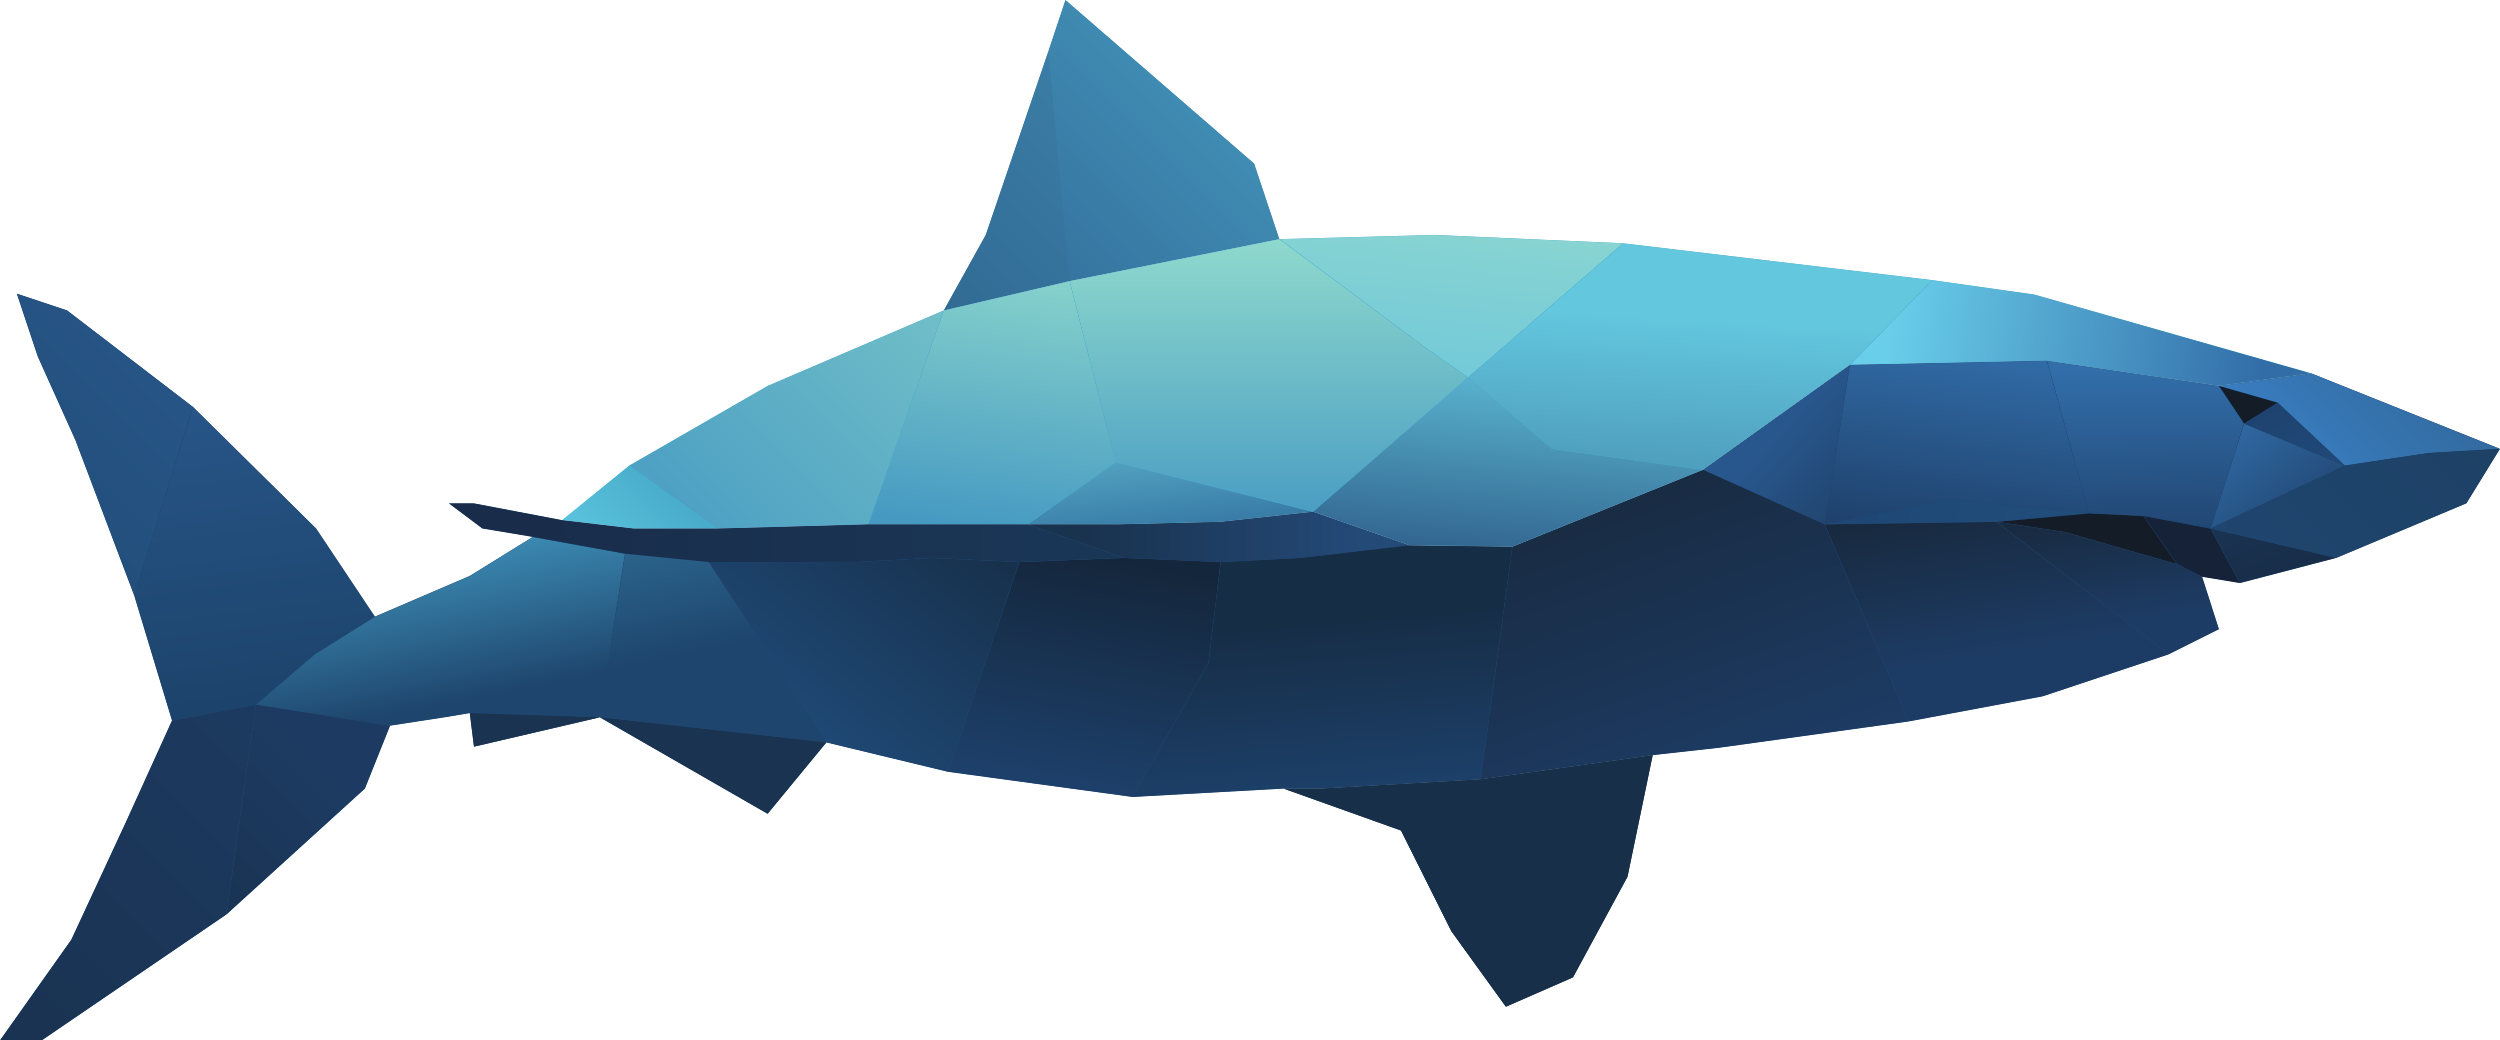<?xml version="1.0" encoding="UTF-8"?> <svg xmlns="http://www.w3.org/2000/svg" width="4741" height="1973" viewBox="0 0 4741 1973" fill="none"><g clip-path="url(#clip0_2001_27187)"><path fill-rule="evenodd" clip-rule="evenodd" d="M1869.34 445.467L1988.66 95.47L1988.66 95.467L2020.49 0L2378.44 310.24L2426.17 453.427L2028.44 532.973L1789.8 588.653L1869.34 445.467Z" fill="url(#paint0_linear_2001_27187)"></path><path fill-rule="evenodd" clip-rule="evenodd" d="M2983 1853.44L2855.72 1909.12L2752.32 1765.93L2752.32 1765.93L2656.86 1575.03L2434.13 1495.48H2505.72L2808 1477.85L3134.14 1432.04L3086.41 1662.53L2983 1853.44L2983 1853.44Z" fill="#172F49"></path><path fill-rule="evenodd" clip-rule="evenodd" d="M2489.81 970.467L2672.77 1034.11L2868.12 1036.71L3229.6 890.934L3508.01 692.054L3664.5 531.214L3078.45 461.374L2720.49 445.467L2426.17 453.427L2704.58 660.24L2784.13 715.92L2704.58 660.241L2426.17 453.427L2028.44 532.974L1789.8 588.654L1789.8 588.654L1455.7 731.841L1193.2 882.974L1193.2 882.974L1065.93 986.387L1201.16 1002.29H1360.25H1360.25L1646.61 994.334H1948.89H2123.89L2314.81 989.56L2489.81 970.467ZM3664.5 531.214L3858.01 558.587L4383.02 707.974L4208.01 731.841L3881.88 684.107L3508.01 692.054L3664.5 531.214Z" fill="url(#paint1_linear_2001_27187)"></path><path fill-rule="evenodd" clip-rule="evenodd" d="M326.14 1366.44L238.639 1559.12L135.228 1781.85L0 1972.76H79.545L429.551 1734.12L692.055 1495.48L739.783 1376.16L843.193 1360.25L890.919 1352.29L890.92 1352.29L898.876 1415.93L1137.52 1360.25L1455.7 1543.21L1567.06 1407.97L1797.76 1463.67L2147.76 1511.39L2434.13 1495.48H2505.72L2808 1477.85L3134.14 1432.04L3261.41 1417.88L3619.37 1368.21L3873.92 1320.48L4112.56 1240.93L4208.01 1193.2L4176.2 1093.85L4247.78 1105.71L4430.74 1057.97L4677.34 954.56L4740.98 851.147L4383.02 707.974L4208.01 731.84L4241.42 781.951L4208.01 731.84L3881.96 684.119L3881.88 683.814L3508.01 691.774L3507.96 692.089L3229.6 890.934L2868.12 1036.71L2672.77 1034.11L2489.81 970.467L2314.81 989.56L2123.89 994.333H1948.89H1646.61L1360.25 1002.29H1201.16L1065.93 986.387L898.876 954.56H851.148L914.786 1002.29L1010.24 1018.2L890.919 1092.09L710.947 1169.33L599.582 1002.29L365.912 771.614L127.274 588.654L31.816 556.827L71.59 676.147L143.182 835.24L254.547 1129.57L326.14 1366.44Z" fill="url(#paint2_linear_2001_27187)"></path></g><g clip-path="url(#clip1_2001_27187)"><mask id="mask0_2001_27187" style="mask-type:luminance" maskUnits="userSpaceOnUse" x="4208" y="731" width="112" height="73"><path d="M4208.01 731.84L4255.74 803.427L4319.38 763.654L4208.01 731.84Z" fill="white"></path></mask><g mask="url(#mask0_2001_27187)"><path d="M4208.01 731.84L4255.74 803.427L4319.38 763.654L4208.01 731.84Z" fill="url(#paint3_linear_2001_27187)"></path></g><mask id="mask1_2001_27187" style="mask-type:luminance" maskUnits="userSpaceOnUse" x="4255" y="763" width="192" height="120"><path d="M4255.74 803.427L4319.38 763.654L4446.65 882.974L4255.74 803.427Z" fill="white"></path></mask><g mask="url(#mask1_2001_27187)"><path d="M4255.74 803.427L4319.38 763.654L4446.65 882.974L4255.74 803.427Z" fill="url(#paint4_linear_2001_27187)"></path></g><mask id="mask2_2001_27187" style="mask-type:luminance" maskUnits="userSpaceOnUse" x="4192" y="1002" width="239" height="104"><path d="M4247.78 1105.71L4430.74 1057.97L4192.1 1002.29L4247.78 1105.71Z" fill="white"></path></mask><g mask="url(#mask2_2001_27187)"><path d="M4247.78 1105.71L4430.74 1057.97L4192.1 1002.29L4247.78 1105.71Z" fill="url(#paint5_linear_2001_27187)"></path></g><mask id="mask3_2001_27187" style="mask-type:luminance" maskUnits="userSpaceOnUse" x="4192" y="803" width="255" height="200"><path d="M4255.74 803.427L4446.65 882.974L4192.1 1002.29L4255.74 803.427Z" fill="white"></path></mask><g mask="url(#mask3_2001_27187)"><path d="M4255.74 803.427L4446.65 882.974L4192.1 1002.29L4255.74 803.427Z" fill="url(#paint6_linear_2001_27187)"></path></g><mask id="mask4_2001_27187" style="mask-type:luminance" maskUnits="userSpaceOnUse" x="3786" y="989" width="423" height="252"><path d="M4112.56 1240.93L4208.01 1193.2L4176.2 1093.85L4128.46 1069.99L3914.53 1008.83L3786.42 989.56L4112.56 1240.93Z" fill="white"></path></mask><g mask="url(#mask4_2001_27187)"><path d="M4112.56 1240.93L4208.01 1193.2L4176.2 1093.85L4128.46 1069.99L3914.53 1008.83L3786.42 989.56L4112.56 1240.93Z" fill="url(#paint7_linear_2001_27187)"></path></g><mask id="mask5_2001_27187" style="mask-type:luminance" maskUnits="userSpaceOnUse" x="3460" y="989" width="653" height="380"><path d="M3786.42 989.56L3460.28 994.333L3619.37 1368.21L3873.92 1320.48L4112.56 1240.93L3786.42 989.56Z" fill="white"></path></mask><g mask="url(#mask5_2001_27187)"><path d="M3786.42 989.56L3460.28 994.333L3619.37 1368.21L3873.92 1320.48L4112.56 1240.93L3786.42 989.56Z" fill="url(#paint8_linear_2001_27187)"></path></g><mask id="mask6_2001_27187" style="mask-type:luminance" maskUnits="userSpaceOnUse" x="3460" y="946" width="502" height="49"><path d="M3698.92 946.454L3460.28 994.333L3786.42 989.56L3961.42 973.493L3698.92 946.454Z" fill="white"></path></mask><g mask="url(#mask6_2001_27187)"><path d="M3698.92 946.454L3460.28 994.333L3786.42 989.56L3961.42 973.493L3698.92 946.454Z" fill="url(#paint9_linear_2001_27187)"></path></g><mask id="mask7_2001_27187" style="mask-type:luminance" maskUnits="userSpaceOnUse" x="3229" y="692" width="280" height="303"><path d="M3229.6 890.934L3460.28 994.333L3508.01 692.054L3229.6 890.934Z" fill="white"></path></mask><g mask="url(#mask7_2001_27187)"><path d="M3229.6 890.934L3460.28 994.333L3508.01 692.054L3229.6 890.934Z" fill="url(#paint10_linear_2001_27187)"></path></g><mask id="mask8_2001_27187" style="mask-type:luminance" maskUnits="userSpaceOnUse" x="3508" y="531" width="876" height="201"><path d="M3858.01 558.587L3664.5 531.213L3508.01 692.054L3881.88 684.107L4208.01 731.84L4383.02 707.974L3858.01 558.587Z" fill="white"></path></mask><g mask="url(#mask8_2001_27187)"><path d="M3858.01 558.587L3664.5 531.213L3508.01 692.054L3881.88 684.107L4208.01 731.84L4383.02 707.974L3858.01 558.587Z" fill="url(#paint11_linear_2001_27187)"></path></g><mask id="mask9_2001_27187" style="mask-type:luminance" maskUnits="userSpaceOnUse" x="3460" y="683" width="502" height="312"><path d="M3881.88 683.813L3508.01 691.774L3460.28 994.333L3698.92 946.454L3961.42 973.493L3881.88 683.813Z" fill="white"></path></mask><g mask="url(#mask9_2001_27187)"><path d="M3881.88 683.813L3508.01 691.774L3460.28 994.333L3698.92 946.454L3961.42 973.493L3881.88 683.813Z" fill="url(#paint12_linear_2001_27187)"></path></g><mask id="mask10_2001_27187" style="mask-type:luminance" maskUnits="userSpaceOnUse" x="3786" y="973" width="343" height="97"><path d="M4064.84 978.427L3961.42 973.493L3786.42 989.56L3914.53 1008.83L4128.46 1069.99L4064.84 978.427Z" fill="white"></path></mask><g mask="url(#mask10_2001_27187)"><path d="M4064.84 978.427L3961.42 973.493L3786.42 989.56L3914.53 1008.83L4128.46 1069.99L4064.84 978.427Z" fill="url(#paint13_linear_2001_27187)"></path></g><mask id="mask11_2001_27187" style="mask-type:luminance" maskUnits="userSpaceOnUse" x="3881" y="684" width="375" height="319"><path d="M4208.01 731.84L3881.88 684.107L3961.42 973.493L4064.84 978.427L4192.1 1002.29L4255.74 803.427L4208.01 731.84Z" fill="white"></path></mask><g mask="url(#mask11_2001_27187)"><path d="M4208.01 731.84L3881.88 684.107L3961.42 973.493L4064.84 978.427L4192.1 1002.29L4255.74 803.427L4208.01 731.84Z" fill="url(#paint14_linear_2001_27187)"></path></g><mask id="mask12_2001_27187" style="mask-type:luminance" maskUnits="userSpaceOnUse" x="4064" y="978" width="184" height="128"><path d="M4192.1 1002.29L4064.84 978.427L4128.46 1069.99L4176.2 1093.85L4247.78 1105.71L4192.1 1002.29Z" fill="white"></path></mask><g mask="url(#mask12_2001_27187)"><path d="M4192.1 1002.29L4064.84 978.427L4128.46 1069.99L4176.2 1093.85L4247.78 1105.71L4192.1 1002.29Z" fill="url(#paint15_linear_2001_27187)"></path></g><mask id="mask13_2001_27187" style="mask-type:luminance" maskUnits="userSpaceOnUse" x="1646" y="532" width="470" height="463"><path d="M2028.44 532.974L1789.8 588.654L1646.61 994.333H1948.89L2115.94 876.854L2028.44 532.974Z" fill="white"></path></mask><g mask="url(#mask13_2001_27187)"><path d="M2028.44 532.974L1789.8 588.654L1646.61 994.333H1948.89L2115.94 876.854L2028.44 532.974Z" fill="url(#paint16_linear_2001_27187)"></path></g><mask id="mask14_2001_27187" style="mask-type:luminance" maskUnits="userSpaceOnUse" x="1789" y="95" width="240" height="494"><path d="M1988.66 95.467L1869.34 445.467L1789.8 588.653L2028.44 532.973L1988.66 95.467Z" fill="white"></path></mask><g mask="url(#mask14_2001_27187)"><path d="M1988.66 95.467L1869.34 445.467L1789.8 588.653L2028.44 532.973L1988.66 95.467Z" fill="url(#paint17_linear_2001_27187)"></path></g><mask id="mask15_2001_27187" style="mask-type:luminance" maskUnits="userSpaceOnUse" x="1988" y="0" width="439" height="533"><path d="M2378.44 310.24L2020.49 0L1988.66 95.467L2028.44 532.974L2426.17 453.427L2378.44 310.24Z" fill="white"></path></mask><g mask="url(#mask15_2001_27187)"><path d="M2378.44 310.24L2020.49 0L1988.66 95.467L2028.44 532.974L2426.17 453.427L2378.44 310.24Z" fill="url(#paint18_linear_2001_27187)"></path></g><mask id="mask16_2001_27187" style="mask-type:luminance" maskUnits="userSpaceOnUse" x="2028" y="453" width="757" height="518"><path d="M2704.58 660.24L2426.17 453.427L2028.44 532.974L2115.94 876.854L2489.81 970.467L2784.13 715.92L2704.58 660.24Z" fill="white"></path></mask><g mask="url(#mask16_2001_27187)"><path d="M2704.58 660.24L2426.17 453.427L2028.44 532.974L2115.94 876.854L2489.81 970.467L2784.13 715.92L2704.58 660.24Z" fill="url(#paint19_linear_2001_27187)"></path></g><mask id="mask17_2001_27187" style="mask-type:luminance" maskUnits="userSpaceOnUse" x="2426" y="445" width="653" height="271"><path d="M2720.49 445.467L2426.17 453.426L2704.58 660.24L2784.13 715.92L3078.45 461.373L2720.49 445.467Z" fill="white"></path></mask><g mask="url(#mask17_2001_27187)"><path d="M2720.49 445.467L2426.17 453.426L2704.58 660.24L2784.13 715.92L3078.45 461.373L2720.49 445.467Z" fill="url(#paint20_linear_2001_27187)"></path></g><mask id="mask18_2001_27187" style="mask-type:luminance" maskUnits="userSpaceOnUse" x="2489" y="715" width="741" height="322"><path d="M2784.13 715.92L2489.81 970.467L2672.77 1034.11L2868.12 1036.71L3229.6 890.934L2943.22 851.147L2784.13 715.92Z" fill="white"></path></mask><g mask="url(#mask18_2001_27187)"><path d="M2784.13 715.92L2489.81 970.467L2672.77 1034.11L2868.12 1036.71L3229.6 890.934L2943.22 851.147L2784.13 715.92Z" fill="url(#paint21_linear_2001_27187)"></path></g><mask id="mask19_2001_27187" style="mask-type:luminance" maskUnits="userSpaceOnUse" x="2784" y="461" width="881" height="430"><path d="M3078.45 461.374L2784.13 715.92L2943.22 851.147L3229.6 890.934L3508.01 692.054L3664.5 531.214L3078.45 461.374Z" fill="white"></path></mask><g mask="url(#mask19_2001_27187)"><path d="M3078.45 461.374L2784.13 715.92L2943.22 851.147L3229.6 890.934L3508.01 692.054L3664.5 531.214L3078.45 461.374Z" fill="url(#paint22_linear_2001_27187)"></path></g><path d="M898.876 1415.93L1137.52 1360.25L890.92 1352.29L898.876 1415.93Z" fill="#193351"></path><path d="M1137.52 1360.25L1567.06 1407.97L1455.7 1543.21L1137.52 1360.25Z" fill="#193351"></path><mask id="mask20_2001_27187" style="mask-type:luminance" maskUnits="userSpaceOnUse" x="2807" y="890" width="813" height="588"><path d="M3460.28 994.333L3229.6 890.933L2868.12 1036.71L2808 1477.85L3134.14 1432.04L3261.41 1417.88L3619.37 1368.21L3460.28 994.333Z" fill="white"></path></mask><g mask="url(#mask20_2001_27187)"><path d="M3460.28 994.333L3229.6 890.933L2868.12 1036.71L2808 1477.85L3134.14 1432.04L3261.41 1417.88L3619.37 1368.21L3460.28 994.333Z" fill="url(#paint23_linear_2001_27187)"></path></g><path d="M2855.72 1909.12L2983 1853.44L2752.32 1765.93L2855.72 1909.12Z" fill="#172F49"></path><path d="M2808 1477.85L2505.72 1495.48H2434.13L2656.86 1575.03L2752.32 1765.93L2983 1853.44L3086.41 1662.53L3134.14 1432.04L2808 1477.85Z" fill="#172F49"></path><mask id="mask21_2001_27187" style="mask-type:luminance" maskUnits="userSpaceOnUse" x="31" y="556" width="335" height="574"><path d="M127.274 588.654L31.816 556.827L71.59 676.147L143.182 835.24L254.547 1129.57L365.912 771.614L127.274 588.654Z" fill="white"></path></mask><g mask="url(#mask21_2001_27187)"><path d="M127.274 588.654L31.816 556.827L71.59 676.147L143.182 835.24L254.547 1129.57L365.912 771.614L127.274 588.654Z" fill="url(#paint24_linear_2001_27187)"></path></g><mask id="mask22_2001_27187" style="mask-type:luminance" maskUnits="userSpaceOnUse" x="0" y="1336" width="486" height="637"><path d="M326.14 1366.44L238.639 1559.12L135.228 1781.85L0 1972.76H79.545L429.551 1734.12L485.233 1336.39L326.14 1366.44Z" fill="white"></path></mask><g mask="url(#mask22_2001_27187)"><path d="M326.14 1366.44L238.639 1559.12L135.228 1781.85L0 1972.76H79.545L429.551 1734.12L485.233 1336.39L326.14 1366.44Z" fill="url(#paint25_linear_2001_27187)"></path></g><mask id="mask23_2001_27187" style="mask-type:luminance" maskUnits="userSpaceOnUse" x="254" y="771" width="457" height="596"><path d="M599.582 1002.29L365.914 771.614L254.549 1129.57L326.141 1366.44L485.234 1336.39L596.599 1240.93L710.947 1169.33L599.582 1002.29Z" fill="white"></path></mask><g mask="url(#mask23_2001_27187)"><path d="M599.582 1002.29L365.914 771.614L254.549 1129.57L326.141 1366.44L485.234 1336.39L596.599 1240.93L710.947 1169.33L599.582 1002.29Z" fill="url(#paint26_linear_2001_27187)"></path></g><mask id="mask24_2001_27187" style="mask-type:luminance" maskUnits="userSpaceOnUse" x="429" y="1336" width="311" height="399"><path d="M485.233 1336.39L429.551 1734.12L692.055 1495.48L739.783 1376.16L485.233 1336.39Z" fill="white"></path></mask><g mask="url(#mask24_2001_27187)"><path d="M485.233 1336.39L429.551 1734.12L692.055 1495.48L739.783 1376.16L485.233 1336.39Z" fill="url(#paint27_linear_2001_27187)"></path></g><mask id="mask25_2001_27187" style="mask-type:luminance" maskUnits="userSpaceOnUse" x="1948" y="876" width="542" height="119"><path d="M2115.94 876.854L1948.89 994.333H2123.89L2314.81 989.56L2489.81 970.467L2115.94 876.854Z" fill="white"></path></mask><g mask="url(#mask25_2001_27187)"><path d="M2115.94 876.854L1948.89 994.333H2123.89L2314.81 989.56L2489.81 970.467L2115.94 876.854Z" fill="url(#paint28_linear_2001_27187)"></path></g><mask id="mask26_2001_27187" style="mask-type:luminance" maskUnits="userSpaceOnUse" x="1948" y="970" width="725" height="96"><path d="M2489.81 970.467L2314.81 989.56L2123.89 994.334H1948.89L2131.85 1057.97L2314.81 1065.93L2465.94 1057.97L2672.77 1034.11L2489.81 970.467Z" fill="white"></path></mask><g mask="url(#mask26_2001_27187)"><path d="M2489.81 970.467L2314.81 989.56L2123.89 994.334H1948.89L2131.85 1057.97L2314.81 1065.93L2465.94 1057.97L2672.77 1034.11L2489.81 970.467Z" fill="url(#paint29_linear_2001_27187)"></path></g><mask id="mask27_2001_27187" style="mask-type:luminance" maskUnits="userSpaceOnUse" x="2147" y="1034" width="722" height="478"><path d="M2672.77 1034.11L2465.94 1057.97L2314.81 1065.93L2291.78 1256.84L2147.76 1511.39L2434.13 1495.48H2505.72L2808 1477.85L2868.12 1036.71L2672.77 1034.11Z" fill="white"></path></mask><g mask="url(#mask27_2001_27187)"><path d="M2672.77 1034.11L2465.94 1057.97L2314.81 1065.93L2291.78 1256.84L2147.76 1511.39L2434.13 1495.48H2505.72L2808 1477.85L2868.12 1036.71L2672.77 1034.11Z" fill="url(#paint30_linear_2001_27187)"></path></g><mask id="mask28_2001_27187" style="mask-type:luminance" maskUnits="userSpaceOnUse" x="1797" y="1057" width="518" height="455"><path d="M2314.81 1065.93L2131.85 1057.97L1932.98 1065.93L1797.76 1463.67L2147.76 1511.39L2291.78 1256.84L2314.81 1065.93Z" fill="white"></path></mask><g mask="url(#mask28_2001_27187)"><path d="M2314.81 1065.93L2131.85 1057.97L1932.98 1065.93L1797.76 1463.67L2147.76 1511.39L2291.78 1256.84L2314.81 1065.93Z" fill="url(#paint31_linear_2001_27187)"></path></g><mask id="mask29_2001_27187" style="mask-type:luminance" maskUnits="userSpaceOnUse" x="1344" y="1057" width="589" height="407"><path d="M1765.93 1057.97L1622.76 1065.93H1344.34L1567.06 1407.97L1797.76 1463.67L1932.98 1065.93L1765.93 1057.97Z" fill="white"></path></mask><g mask="url(#mask29_2001_27187)"><path d="M1765.93 1057.97L1622.76 1065.93H1344.34L1567.06 1407.97L1797.76 1463.67L1932.98 1065.93L1765.93 1057.97Z" fill="url(#paint32_linear_2001_27187)"></path></g><mask id="mask30_2001_27187" style="mask-type:luminance" maskUnits="userSpaceOnUse" x="1193" y="588" width="597" height="415"><path d="M1455.7 731.84L1193.2 882.974L1360.25 1002.29L1646.61 994.334L1789.8 588.654L1455.7 731.84Z" fill="white"></path></mask><g mask="url(#mask30_2001_27187)"><path d="M1455.7 731.84L1193.2 882.974L1360.25 1002.29L1646.61 994.334L1789.8 588.654L1455.7 731.84Z" fill="url(#paint33_linear_2001_27187)"></path></g><mask id="mask31_2001_27187" style="mask-type:luminance" maskUnits="userSpaceOnUse" x="485" y="1018" width="701" height="359"><path d="M1010.24 1018.2L890.919 1092.09L710.946 1169.33L596.598 1240.93L485.232 1336.39L739.782 1376.16L843.193 1360.25L890.919 1352.29L1137.52 1360.25L1185.25 1050.01L1010.24 1018.2Z" fill="white"></path></mask><g mask="url(#mask31_2001_27187)"><path d="M1010.24 1018.2L890.919 1092.09L710.946 1169.33L596.598 1240.93L485.232 1336.39L739.782 1376.16L843.193 1360.25L890.919 1352.29L1137.52 1360.25L1185.25 1050.01L1010.24 1018.2Z" fill="url(#paint34_linear_2001_27187)"></path></g><mask id="mask32_2001_27187" style="mask-type:luminance" maskUnits="userSpaceOnUse" x="1137" y="1050" width="431" height="358"><path d="M1344.34 1065.93L1185.25 1050.01L1137.52 1360.25L1567.06 1407.97L1344.34 1065.93Z" fill="white"></path></mask><g mask="url(#mask32_2001_27187)"><path d="M1344.34 1065.93L1185.25 1050.01L1137.52 1360.25L1567.06 1407.97L1344.34 1065.93Z" fill="url(#paint35_linear_2001_27187)"></path></g><mask id="mask33_2001_27187" style="mask-type:luminance" maskUnits="userSpaceOnUse" x="1065" y="882" width="296" height="121"><path d="M1193.2 882.974L1065.93 986.387L1201.16 1002.29H1360.25L1193.2 882.974Z" fill="white"></path></mask><g mask="url(#mask33_2001_27187)"><path d="M1193.2 882.974L1065.93 986.387L1201.16 1002.29H1360.25L1193.2 882.974Z" fill="url(#paint36_linear_2001_27187)"></path></g><mask id="mask34_2001_27187" style="mask-type:luminance" maskUnits="userSpaceOnUse" x="851" y="954" width="1281" height="112"><path d="M1948.89 994.334H1646.61L1360.25 1002.29H1201.16L1065.93 986.387L898.876 954.56H851.148L914.786 1002.29L1010.24 1018.2L1185.25 1050.01L1344.34 1065.93H1622.76L1765.93 1057.97L1932.98 1065.93L2131.85 1057.97L1948.89 994.334Z" fill="white"></path></mask><g mask="url(#mask34_2001_27187)"><path d="M1948.89 994.334H1646.61L1360.25 1002.29H1201.16L1065.93 986.387L898.876 954.56H851.148L914.786 1002.29L1010.24 1018.2L1185.25 1050.01L1344.34 1065.93H1622.76L1765.93 1057.97L1932.98 1065.93L2131.85 1057.97L1948.89 994.334Z" fill="url(#paint37_linear_2001_27187)"></path></g><mask id="mask35_2001_27187" style="mask-type:luminance" maskUnits="userSpaceOnUse" x="4208" y="707" width="533" height="176"><path d="M4383.02 707.974L4208.01 731.84L4319.38 763.654L4446.65 882.974L4605.74 859.107L4740.98 851.147L4383.02 707.974Z" fill="white"></path></mask><g mask="url(#mask35_2001_27187)"><path d="M4383.02 707.974L4208.01 731.84L4319.38 763.654L4446.65 882.974L4605.74 859.107L4740.98 851.147L4383.02 707.974Z" fill="url(#paint38_linear_2001_27187)"></path></g><mask id="mask36_2001_27187" style="mask-type:luminance" maskUnits="userSpaceOnUse" x="4192" y="851" width="549" height="207"><path d="M4605.74 859.107L4446.65 882.974L4192.1 1002.29L4430.74 1057.97L4677.34 954.56L4740.98 851.147L4605.74 859.107Z" fill="white"></path></mask><g mask="url(#mask36_2001_27187)"><path d="M4605.74 859.107L4446.65 882.974L4192.1 1002.29L4430.74 1057.97L4677.34 954.56L4740.98 851.147L4605.74 859.107Z" fill="url(#paint39_linear_2001_27187)"></path></g></g><defs><linearGradient id="paint0_linear_2001_27187" x1="1642.41" y1="807.627" x2="2393.18" y2="56.851" gradientUnits="userSpaceOnUse"><stop stop-color="#29598A"></stop><stop offset="1" stop-color="#4597BC"></stop></linearGradient><linearGradient id="paint1_linear_2001_27187" x1="1093.37" y1="1114.05" x2="1282.69" y2="924.732" gradientUnits="userSpaceOnUse"><stop stop-color="#62CCE4"></stop><stop offset="1" stop-color="#47ABC9"></stop></linearGradient><linearGradient id="paint2_linear_2001_27187" x1="4282.94" y1="1130.2" x2="4764.88" y2="648.261" gradientUnits="userSpaceOnUse"><stop stop-color="#1F4670"></stop><stop offset="1" stop-color="#1D3F62"></stop></linearGradient><linearGradient id="paint3_linear_2001_27187" x1="4207.57" y1="732.12" x2="4272.7" y2="833.434" gradientUnits="userSpaceOnUse"><stop stop-color="#141C28"></stop><stop offset="1" stop-color="#141C28"></stop></linearGradient><linearGradient id="paint4_linear_2001_27187" x1="4255.74" y1="763.654" x2="4363" y2="935.26" gradientUnits="userSpaceOnUse"><stop stop-color="#1E426E"></stop><stop offset="1" stop-color="#204979"></stop></linearGradient><linearGradient id="paint5_linear_2001_27187" x1="4173.9" y1="1010.19" x2="4249.36" y2="1184.31" gradientUnits="userSpaceOnUse"><stop stop-color="#193451"></stop><stop offset="1" stop-color="#182A47"></stop></linearGradient><linearGradient id="paint6_linear_2001_27187" x1="4166.65" y1="823.307" x2="4359.61" y2="1070.29" gradientUnits="userSpaceOnUse"><stop stop-color="#326EAA"></stop><stop offset="1" stop-color="#1E3F69"></stop></linearGradient><linearGradient id="paint7_linear_2001_27187" x1="3951.68" y1="806.787" x2="4011.98" y2="1183.72" gradientUnits="userSpaceOnUse"><stop stop-color="#141C23"></stop><stop offset="1" stop-color="#1D3C65"></stop></linearGradient><linearGradient id="paint8_linear_2001_27187" x1="3726.96" y1="746.027" x2="3806.29" y2="1241.87" gradientUnits="userSpaceOnUse"><stop stop-color="#141C23"></stop><stop offset="1" stop-color="#1D3C65"></stop></linearGradient><linearGradient id="paint9_linear_2001_27187" x1="3531.64" y1="966.44" x2="4014.88" y2="1006.24" gradientUnits="userSpaceOnUse"><stop stop-color="#1E4775"></stop><stop offset="1" stop-color="#224F7C"></stop></linearGradient><linearGradient id="paint10_linear_2001_27187" x1="3382.56" y1="806.427" x2="3688.94" y2="1088.62" gradientUnits="userSpaceOnUse"><stop stop-color="#28578E"></stop><stop offset="1" stop-color="#193049"></stop></linearGradient><linearGradient id="paint11_linear_2001_27187" x1="4287.93" y1="707.827" x2="3586.08" y2="611.606" gradientUnits="userSpaceOnUse"><stop stop-color="#326DA8"></stop><stop offset="1" stop-color="#69CEEA"></stop></linearGradient><linearGradient id="paint12_linear_2001_27187" x1="3758.48" y1="646.84" x2="3703.24" y2="1037.73" gradientUnits="userSpaceOnUse"><stop stop-color="#326EAA"></stop><stop offset="1" stop-color="#1E3F69"></stop></linearGradient><linearGradient id="paint13_linear_2001_27187" x1="3867.9" y1="1119.31" x2="4036.8" y2="950.407" gradientUnits="userSpaceOnUse"><stop stop-color="#141C28"></stop><stop offset="1" stop-color="#141C28"></stop></linearGradient><linearGradient id="paint14_linear_2001_27187" x1="4068.3" y1="700.454" x2="4072.55" y2="1061.32" gradientUnits="userSpaceOnUse"><stop stop-color="#326EAA"></stop><stop offset="1" stop-color="#1E3F69"></stop></linearGradient><linearGradient id="paint15_linear_2001_27187" x1="4128.44" y1="1069.95" x2="4215.99" y2="982.395" gradientUnits="userSpaceOnUse"><stop stop-color="#162238"></stop><stop offset="1" stop-color="#162238"></stop></linearGradient><linearGradient id="paint16_linear_2001_27187" x1="1871.49" y1="1005" x2="1948.92" y2="455.744" gradientUnits="userSpaceOnUse"><stop stop-color="#469AC2"></stop><stop offset="1" stop-color="#8FD9CD"></stop></linearGradient><linearGradient id="paint17_linear_2001_27187" x1="1554.34" y1="768.427" x2="2107.99" y2="214.781" gradientUnits="userSpaceOnUse"><stop stop-color="#2B6089"></stop><stop offset="1" stop-color="#3B7DA6"></stop></linearGradient><linearGradient id="paint18_linear_2001_27187" x1="1642.41" y1="807.627" x2="2393.18" y2="56.851" gradientUnits="userSpaceOnUse"><stop stop-color="#29598A"></stop><stop offset="1" stop-color="#4597BC"></stop></linearGradient><linearGradient id="paint19_linear_2001_27187" x1="2406.29" y1="1006.39" x2="2406.29" y2="451.703" gradientUnits="userSpaceOnUse"><stop stop-color="#469AC2"></stop><stop offset="1" stop-color="#8FD9CD"></stop></linearGradient><linearGradient id="paint20_linear_2001_27187" x1="2774" y1="244.493" x2="2697.32" y2="997.364" gradientUnits="userSpaceOnUse"><stop stop-color="#95DBCD"></stop><stop offset="1" stop-color="#5EBFE0"></stop></linearGradient><linearGradient id="paint21_linear_2001_27187" x1="2843.81" y1="1111.15" x2="2885.99" y2="632.035" gradientUnits="userSpaceOnUse"><stop stop-color="#2B5785"></stop><stop offset="1" stop-color="#63C7DE"></stop></linearGradient><linearGradient id="paint22_linear_2001_27187" x1="3179.38" y1="1378.68" x2="3225.25" y2="607.792" gradientUnits="userSpaceOnUse"><stop stop-color="#2B5785"></stop><stop offset="1" stop-color="#63C7DE"></stop></linearGradient><linearGradient id="paint23_linear_2001_27187" x1="2870.22" y1="441.2" x2="3245.06" y2="1512.73" gradientUnits="userSpaceOnUse"><stop stop-color="#141C23"></stop><stop offset="1" stop-color="#1D3C65"></stop></linearGradient><linearGradient id="paint24_linear_2001_27187" x1="55.68" y1="930.707" x2="368.563" y2="617.824" gradientUnits="userSpaceOnUse"><stop stop-color="#224F7B"></stop><stop offset="1" stop-color="#285689"></stop></linearGradient><linearGradient id="paint25_linear_2001_27187" x1="-280.965" y1="2209.09" x2="642.78" y2="1285.35" gradientUnits="userSpaceOnUse"><stop stop-color="#182F4B"></stop><stop offset="1" stop-color="#1D3B62"></stop></linearGradient><linearGradient id="paint26_linear_2001_27187" x1="505.013" y1="1329.28" x2="431.433" y2="734.978" gradientUnits="userSpaceOnUse"><stop stop-color="#1C436B"></stop><stop offset="1" stop-color="#285689"></stop></linearGradient><linearGradient id="paint27_linear_2001_27187" x1="219.823" y1="1784.76" x2="588.48" y2="1416.1" gradientUnits="userSpaceOnUse"><stop stop-color="#182F4B"></stop><stop offset="1" stop-color="#1D3B62"></stop></linearGradient><linearGradient id="paint28_linear_2001_27187" x1="2224.96" y1="1035.23" x2="2188.17" y2="688.471" gradientUnits="userSpaceOnUse"><stop stop-color="#3172A0"></stop><stop offset="1" stop-color="#74D1E1"></stop></linearGradient><linearGradient id="paint29_linear_2001_27187" x1="2051.62" y1="1018.2" x2="2583.7" y2="1018.2" gradientUnits="userSpaceOnUse"><stop stop-color="#19324E"></stop><stop offset="1" stop-color="#244A78"></stop></linearGradient><linearGradient id="paint30_linear_2001_27187" x1="2499.92" y1="1180.56" x2="2540.73" y2="1656.54" gradientUnits="userSpaceOnUse"><stop stop-color="#162D46"></stop><stop offset="1" stop-color="#20497A"></stop></linearGradient><linearGradient id="paint31_linear_2001_27187" x1="2101.25" y1="1056.68" x2="2010.69" y2="1543.45" gradientUnits="userSpaceOnUse"><stop stop-color="#14263B"></stop><stop offset="1" stop-color="#1E4370"></stop></linearGradient><linearGradient id="paint32_linear_2001_27187" x1="1485.37" y1="1370.97" x2="1848.29" y2="921.179" gradientUnits="userSpaceOnUse"><stop stop-color="#1F4976"></stop><stop offset="1" stop-color="#162D46"></stop></linearGradient><linearGradient id="paint33_linear_2001_27187" x1="1243.7" y1="1114.85" x2="2167.84" y2="190.719" gradientUnits="userSpaceOnUse"><stop stop-color="#469AC2"></stop><stop offset="1" stop-color="#8FD9CD"></stop></linearGradient><linearGradient id="paint34_linear_2001_27187" x1="863.074" y1="1332.39" x2="762.25" y2="828.268" gradientUnits="userSpaceOnUse"><stop stop-color="#1E456D"></stop><stop offset="1" stop-color="#53C2EB"></stop></linearGradient><linearGradient id="paint35_linear_2001_27187" x1="1319.41" y1="1235.77" x2="1131.91" y2="390.012" gradientUnits="userSpaceOnUse"><stop stop-color="#1E456D"></stop><stop offset="1" stop-color="#53C2EB"></stop></linearGradient><linearGradient id="paint36_linear_2001_27187" x1="1093.37" y1="1114.05" x2="1282.69" y2="924.732" gradientUnits="userSpaceOnUse"><stop stop-color="#62CCE4"></stop><stop offset="1" stop-color="#47ABC9"></stop></linearGradient><linearGradient id="paint37_linear_2001_27187" x1="936.594" y1="1010.24" x2="1995.57" y2="1010.24" gradientUnits="userSpaceOnUse"><stop stop-color="#192C4A"></stop><stop offset="1" stop-color="#1A3656"></stop></linearGradient><linearGradient id="paint38_linear_2001_27187" x1="4371.09" y1="894.907" x2="4583.5" y2="682.495" gradientUnits="userSpaceOnUse"><stop stop-color="#397DC1"></stop><stop offset="1" stop-color="#326A9E"></stop></linearGradient><linearGradient id="paint39_linear_2001_27187" x1="4282.94" y1="1130.2" x2="4764.88" y2="648.261" gradientUnits="userSpaceOnUse"><stop stop-color="#1F4670"></stop><stop offset="1" stop-color="#1D3F62"></stop></linearGradient><clipPath id="clip0_2001_27187"><rect width="4740.98" height="1972.76" fill="white"></rect></clipPath><clipPath id="clip1_2001_27187"><rect width="4740.98" height="1972.76" fill="white"></rect></clipPath></defs></svg> 